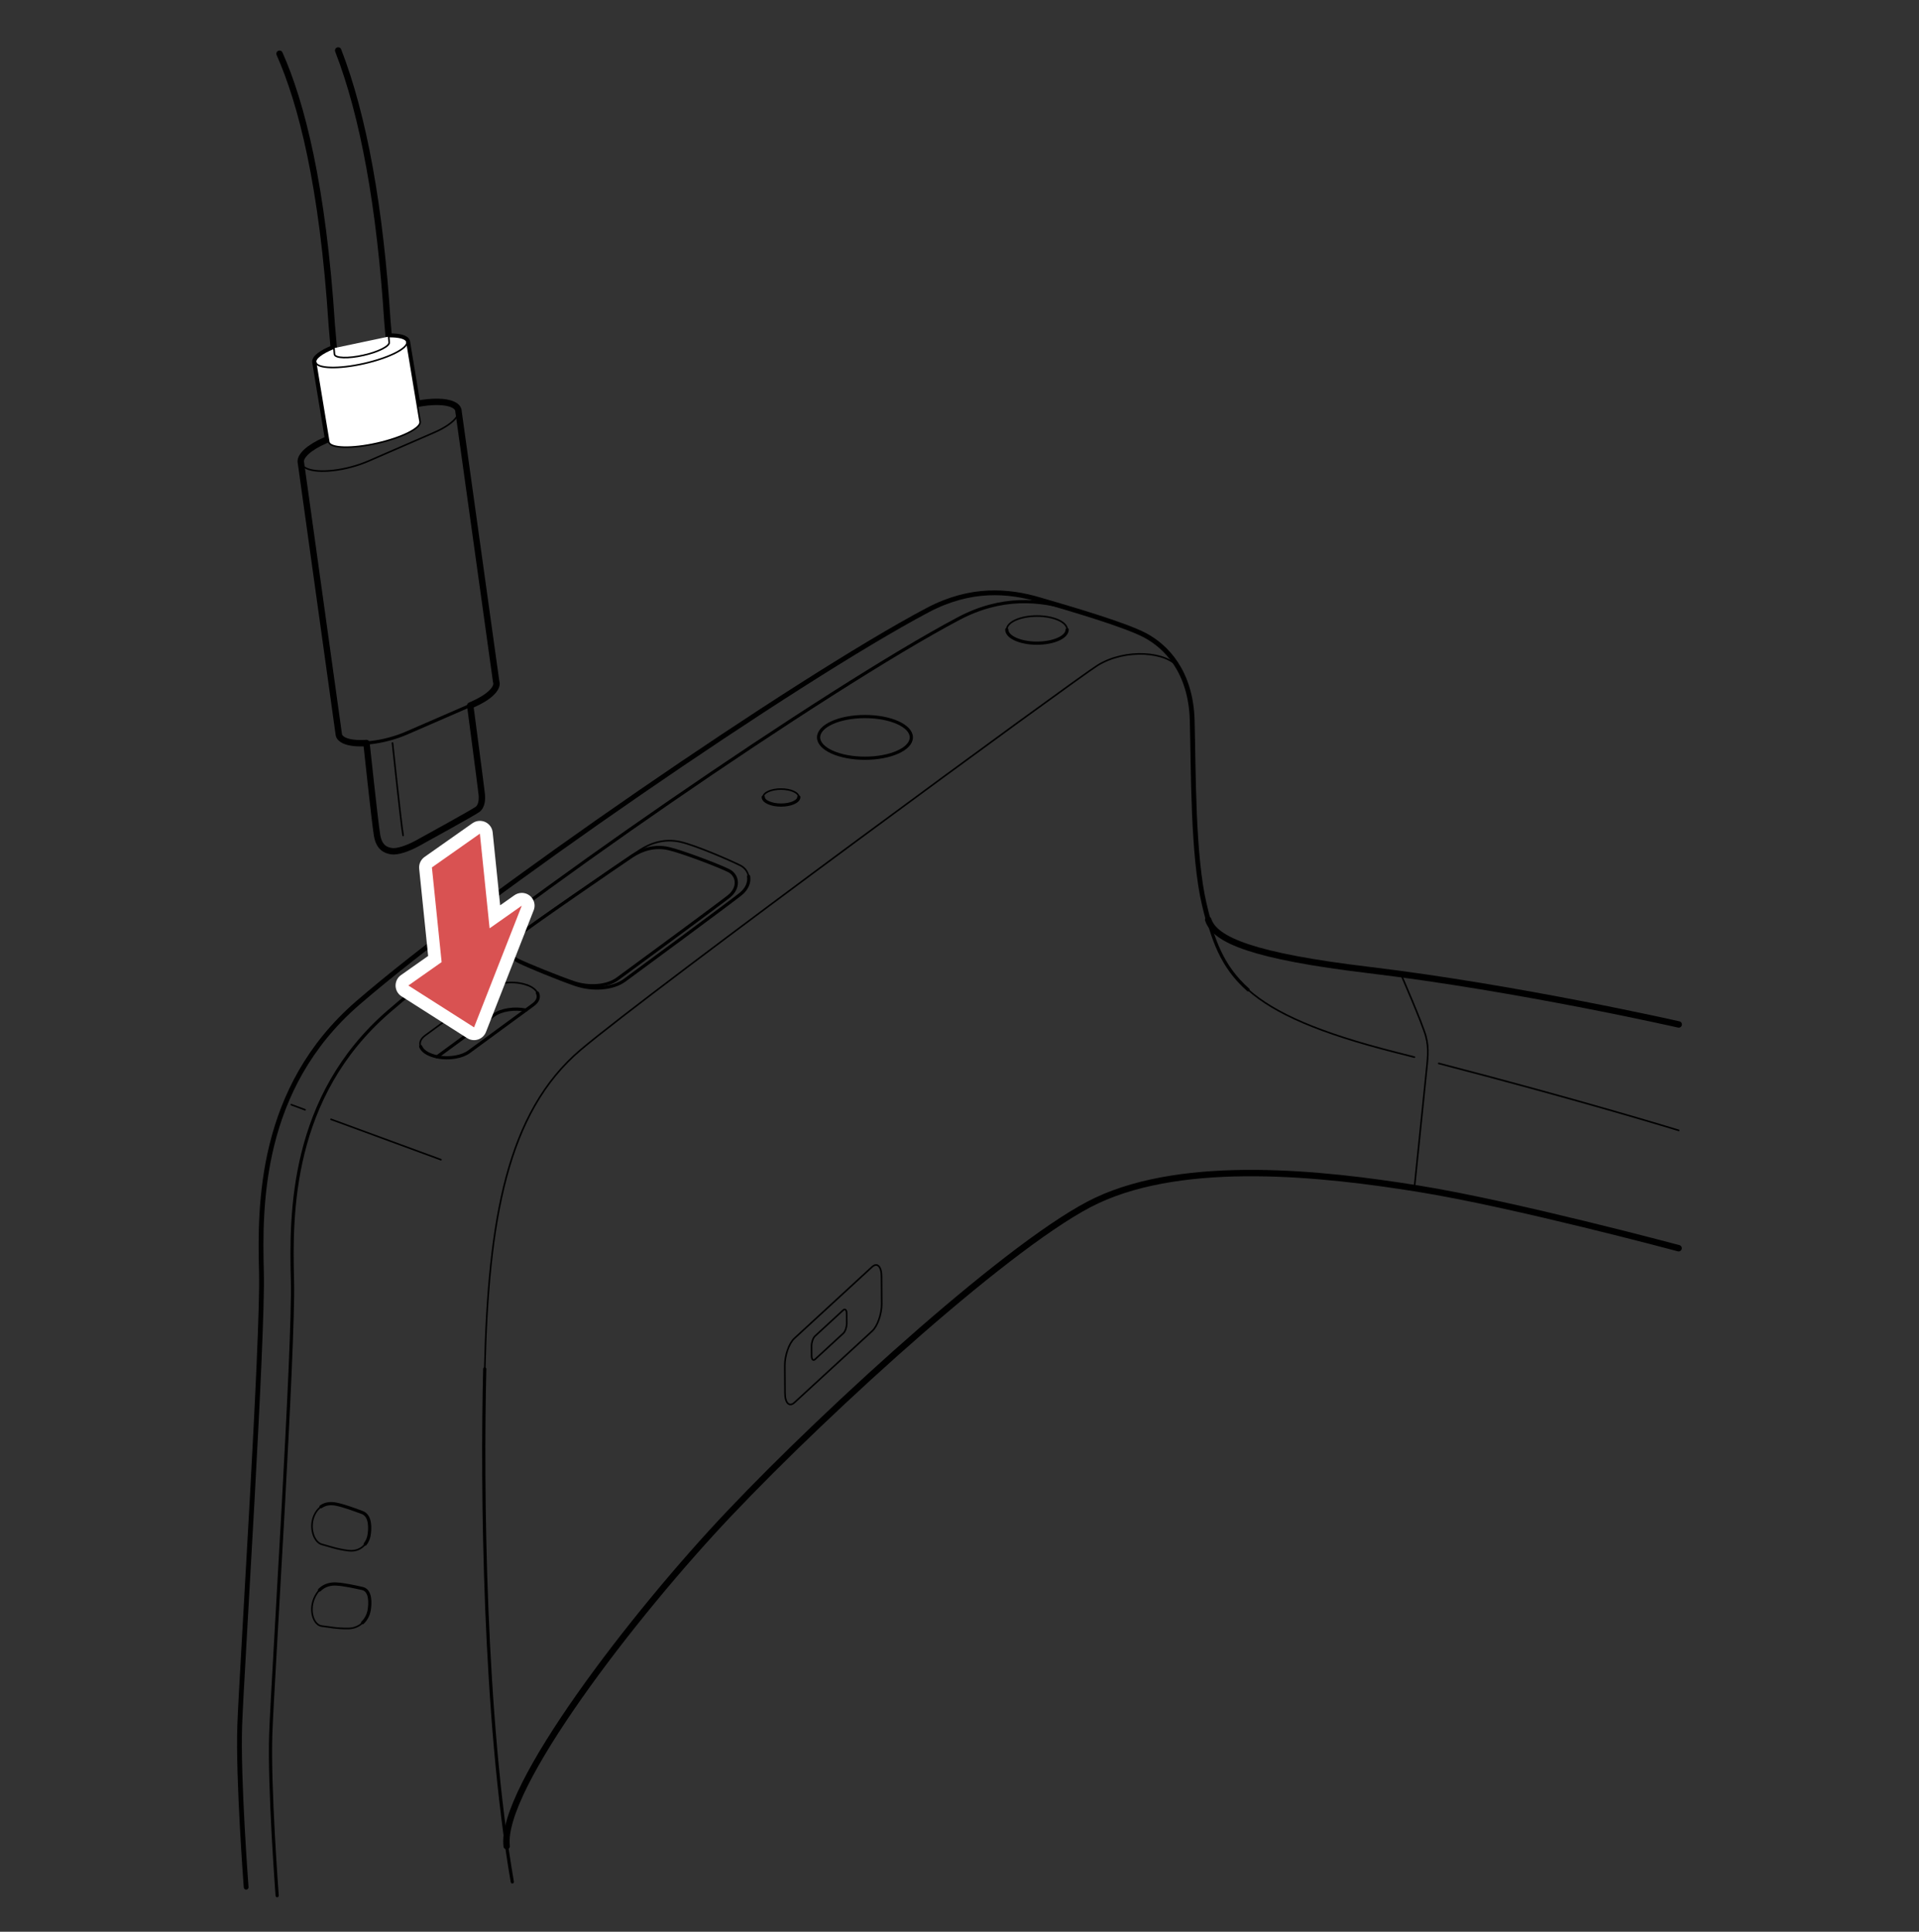 <?xml version="1.0" encoding="utf-8"?>
<!-- Generator: Adobe Illustrator 25.1.0, SVG Export Plug-In . SVG Version: 6.00 Build 0)  -->
<svg version="1.1" xmlns="http://www.w3.org/2000/svg" xmlns:xlink="http://www.w3.org/1999/xlink" x="0px" y="0px" width="300px"
	 height="302px" viewBox="0 0 300 302" style="enable-background:new 0 0 300 302;" xml:space="preserve">
<rect x="0" y="0" width="300" height="302" fill="#333333" stroke="none"/>
<style type="text/css">
	.st0{fill:none;}
	.st1{fill:none;stroke:#000000;stroke-width:0.75;stroke-linecap:round;stroke-linejoin:round;stroke-miterlimit:10;}
	.st2{fill:none;stroke:#000000;stroke-linecap:round;stroke-linejoin:round;stroke-miterlimit:10;}
	.st3{fill:none;stroke:#000000;stroke-width:0.25;stroke-linecap:round;stroke-linejoin:round;stroke-miterlimit:10;}
	.st4{fill:none;stroke:#000000;stroke-width:0.5;stroke-linecap:round;stroke-linejoin:round;stroke-miterlimit:10;}
	.st5{fill:#FFFFFF;stroke:#000000;stroke-width:0.25;stroke-linecap:round;stroke-linejoin:round;stroke-miterlimit:10;}
	.st6{fill:#D95252;}
	.st7{fill:#FFFFFF;}
</style>
<g id="Layer_4">
	<rect y="2" class="st0" width="300" height="300"/>
</g>
<g id="Layer_2">
	<path class="st1" d="M38.48,295.04c0,0-1.3-17.1-1-25.38c0.3-8.28,3.66-60.44,3.39-70.81c-0.27-10.37-0.36-28.68,15.03-42.02
		c19.01-16.47,68.75-50.67,89.09-61.43c6.78-3.59,12.67-3.06,17.45-1.66c4.79,1.4,13.36,3.89,16.56,5.58s7.18,5.58,7.38,13.36
		s0.09,21.15,1.89,28.72c0.19,0.82,0.39,1.6,0.6,2.37"/>
	<path class="st2" d="M188.88,143.78c1.02,3.2,7.1,5.71,25.13,7.87c23.27,2.79,48.43,8.51,48.43,8.51"/>
	<path class="st3" d="M224.92,166.25c22.43,5.82,37.52,10.47,37.52,10.47"/>
	<path class="st3" d="M195.13,154.75c4.14,3.66,10.99,6.72,23.17,9.8c0.95,0.24,1.89,0.48,2.82,0.72"/>
	<path class="st4" d="M38.48,295.04c0,0-1.3-17.1-1-25.38c0.3-8.28,3.66-60.44,3.39-70.81c-0.27-10.37-0.36-28.68,15.03-42.02
		c19.01-16.47,68.75-50.67,89.09-61.43c6.78-3.59,12.67-3.06,17.45-1.66c4.79,1.4,13.36,3.89,16.56,5.58s7.18,5.58,7.38,13.36
		s0.09,21.15,1.89,28.72c1.3,5.44,2.72,9.68,6.85,13.34"/>
	<path class="st4" d="M43.33,296.36c0,0-1.3-17.1-1-25.38c0.3-8.28,3.66-60.44,3.39-70.81c-0.27-10.37-0.36-28.68,15.03-42.02
		c19.01-16.47,68.75-50.67,89.09-61.43c6.78-3.59,12.67-2.95,17.45-1.55"/>
	<path class="st3" d="M188.88,143.78c1.02,3.2,7.1,5.71,25.13,7.87c23.27,2.79,48.43,8.51,48.43,8.51"/>
	<path class="st3" d="M75.78,214.01c0.57-23.26,3.44-40.09,14.98-49.87c11.13-9.42,77.56-58.11,80.86-60.14
		c4.39-2.69,10.88-2.13,12.65,0.42"/>
	<path class="st4" d="M80.09,294.21c-4.43-25.7-4.77-61.59-4.31-80.2"/>
	<line class="st3" x1="51.75" y1="174.99" x2="68.93" y2="181.3"/>
	<line class="st3" x1="45.54" y1="172.7" x2="47.69" y2="173.5"/>
	<path class="st4" d="M50.18,235.55c0.75-0.53,1.64-0.55,2.41-0.39c1.2,0.25,2.69,0.8,4.04,1.3c1.35,0.5,1.25,2.54,1.05,3.64
		c-0.08,0.42-0.27,0.88-0.58,1.29"/>
	<path class="st3" d="M57.1,241.39c-0.52,0.67-1.38,1.18-2.64,1.03c-1.81-0.22-3.12-0.72-4.11-0.97c-1.3-0.32-2.04-2.64-1.25-4.49
		c0.28-0.66,0.66-1.11,1.08-1.4"/>
	<path class="st3" d="M56.69,253.69c-0.52,0.51-1.26,0.88-2.22,0.9c-1.82,0.04-3.13-0.27-4.13-0.37c-1.3-0.13-2.05-2.33-1.25-4.29
		c0.24-0.58,0.54-1.03,0.88-1.37"/>
	<path class="st4" d="M49.96,248.57c0.79-0.79,1.78-0.98,2.63-0.93c1.2,0.07,2.71,0.4,4.06,0.7s1.25,2.35,1.05,3.47
		c-0.11,0.59-0.43,1.31-1.01,1.87"/>
	<path class="st3" d="M65.76,163.63c-0.24-0.59-0.02-1.22,0.71-1.75l10.03-7.35c1.36-1,4-1.23,5.89-0.53"/>
	<path class="st4" d="M84.02,155.24c0.3,0.61,0.09,1.29-0.67,1.84l-10.03,7.35c-0.55,0.4-1.29,0.68-2.12,0.82
		c-1.24,0.22-2.64,0.13-3.77-0.29c-0.89-0.33-1.46-0.81-1.66-1.34"/>
	<path class="st3" d="M82.4,153.99c0.84,0.31,1.39,0.76,1.62,1.25"/>
	<path class="st4" d="M68.33,165.22l8.89-6.52c1.16-0.85,3.23-1.15,4.99-0.78"/>
	<path class="st2" d="M79.21,288.62c-1.12-8.97,19.78-36.16,34.79-52c15.94-16.82,44.82-43.01,57.44-48.93
		c14.03-6.58,35.37-4.26,50.26-1.86c14.89,2.39,40.72,9.31,40.72,9.31"/>
	<path class="st3" d="M79.47,148.43c-0.02-0.6,0.34-1.28,1.23-2.03c2.06-1.73,17.45-12.27,19.25-13.46s3.99-1.86,6.38-1.33
		c2.39,0.53,7.81,2.89,9.41,3.69c0.71,0.36,1.17,0.99,1.29,1.72"/>
	<path class="st4" d="M117.03,137.01c0.15,0.9-0.22,1.96-1.29,2.8c-1.93,1.53-16.29,12.13-18.12,13.46s-4.99,1.56-7.68,0.63
		c-2.69-0.93-7.2-2.78-8.71-3.52c-1.04-0.51-1.73-1.17-1.76-1.96"/>
	<path class="st4" d="M81.05,150.16c-1.64-0.8-2.32-2.03-0.48-3.58c1.85-1.55,16.6-11.66,18.21-12.73c1.61-1.07,3.58-1.67,5.72-1.19
		c2.15,0.48,7.99,2.73,9.42,3.45c1.43,0.72,1.73,2.68,0,4.05c-1.73,1.37-15.76,11.69-17.4,12.88c-1.64,1.19-4.47,1.4-6.88,0.57
		S82.4,150.83,81.05,150.16z"/>
	<path class="st4" d="M127.97,115.28c0-1.8,3.24-3.26,7.25-3.26s7.25,1.46,7.25,3.26s-3.24,3.26-7.25,3.26
		S127.97,117.08,127.97,115.28"/>
	<path class="st4" d="M166.83,98.43c0,1.17-2.11,2.12-4.72,2.12s-4.72-0.95-4.72-2.12"/>
	<path class="st3" d="M157.39,98.43c0-1.17,2.11-2.12,4.72-2.12s4.72,0.95,4.72,2.12"/>
	<path class="st3" d="M119.31,124.61c0-0.69,1.25-1.25,2.78-1.25s2.78,0.56,2.78,1.25"/>
	<path class="st4" d="M124.88,124.61c0,0.69-1.25,1.25-2.78,1.25s-2.78-0.56-2.78-1.25"/>
	<path class="st3" d="M136.36,208.08l-12.15,11.18c-0.82,0.76-1.49,0.08-1.49-1.5l-0.03-4.27c0-1.58,0.66-3.48,1.48-4.24
		l12.15-11.18c0.82-0.76,1.49-0.08,1.49,1.5l0.03,4.27C137.84,205.43,137.18,207.32,136.36,208.08z"/>
	<path class="st3" d="M131.83,208.45l-4.41,4.06c-0.3,0.27-0.54,0.03-0.54-0.54l-0.01-1.55c0-0.58,0.24-1.26,0.54-1.54l4.41-4.06
		c0.3-0.27,0.54-0.03,0.54,0.54l0.01,1.55C132.37,207.49,132.13,208.18,131.83,208.45z"/>
	<path class="st2" d="M52.87,7.89c3.96,10.22,6.55,24.44,7.7,42.46l0.2,2.27l0.01,0c1.62-0.02,2.71,0.26,2.83,0.81l1.6,9.71l0.01,0
		c2.3-0.44,4.44-0.44,5.61,0.12l0,0c0.54,0.25,0.81,0.6,0.85,0.99l-0.01,0l5.9,42.35l0.02,0.04c0.26,0.99-1.14,2.38-3.77,3.52
		l-0.31,0.14c0,0,1.74,13.2,1.8,13.87c0.07,0.66,0.07,1.86-0.69,2.39c-0.75,0.53-7.76,4.39-9.32,5.25s-3.22,1.4-4.09,1.26
		c-0.86-0.13-1.93-0.53-2.26-2.46c-0.33-1.93-1.66-14.45-1.66-14.45l0,0c-1.44,0.1-2.68-0.03-3.48-0.4h0
		c-0.5-0.24-0.77-0.55-0.84-0.9l0,0l-5.94-42.62l-0.01,0c-0.1-0.98,1.29-2.29,3.79-3.38l0.48-0.21l-1.98-12
		c-0.14-0.62,0.98-1.45,2.81-2.2h0.06l-0.31-3.59c-1.41-21.95-4.79-34.87-8.17-42.46"/>
	<g>
		<path class="st4" d="M53,114.85c0.07,0.36,0.34,0.67,0.84,0.9h0c1.87,0.89,6.23,0.37,9.73-1.15l10.26-4.46
			c2.63-1.14,4.02-2.52,3.77-3.52"/>
		<g>
			<path class="st3" d="M57.63,72.07l10.26-4.46c3.5-1.52,4.82-3.47,2.95-4.36l0,0c-1.87-0.89-6.23-0.37-9.73,1.15l-10.26,4.46
				c-3.5,1.52-4.82,3.47-2.95,4.36l0,0C49.77,74.1,54.13,73.59,57.63,72.07z"/>
			<line class="st3" x1="71.68" y1="64.25" x2="77.58" y2="106.6"/>
			<line class="st3" x1="53" y1="114.85" x2="47.05" y2="72.23"/>
			<path class="st3" d="M57.31,116.16c0,0,1.32,12.52,1.66,14.45c0.33,1.93,1.4,2.33,2.26,2.46c0.86,0.13,2.53-0.4,4.09-1.26
				s8.57-4.72,9.32-5.25c0.75-0.53,0.75-1.73,0.69-2.39c-0.07-0.66-1.8-13.87-1.8-13.87"/>
			<path class="st3" d="M61.36,116.16c0,0,1.32,12.52,1.66,14.45"/>
			<g>
				<path class="st5" d="M52.15,54.44c-1.83,0.75-2.95,1.58-2.81,2.2L51.4,69.1c0.22,1,3.6,1.09,7.54,0.2s6.96-2.41,6.73-3.41
					l-2.06-12.46c-0.12-0.55-1.21-0.83-2.83-0.81"/>
				<path class="st3" d="M43.73,8.38c3.39,7.59,6.77,20.51,8.17,42.46l0.39,4.57c0.14,0.6,2.17,0.66,4.53,0.13
					c2.36-0.53,4.16-1.45,4.02-2.05l-0.27-3.14c-1.16-18.02-3.74-32.24-7.7-42.46"/>
				<path class="st3" d="M63.62,53.43c0.22,1-2.79,2.52-6.73,3.41s-7.32,0.8-7.54-0.2"/>
			</g>
		</g>
	</g>
	<path class="st3" d="M219,152.29c0,0,3.38,7.74,3.91,9.73c0.53,1.99,0.27,3.59,0,6.25s-1.8,17.46-1.8,17.46"/>
</g>
<g id="Layer_3">
	<g>
		<path class="st6" d="M74.1,161.61c-0.19,0-0.38-0.05-0.54-0.16l-10.27-6.54c-0.28-0.18-0.46-0.49-0.46-0.82
			c-0.01-0.33,0.15-0.65,0.42-0.84l4.72-3.32l-1.46-14.22c-0.04-0.36,0.12-0.71,0.42-0.92l7.5-5.28c0.17-0.12,0.37-0.18,0.58-0.18
			c0.14,0,0.28,0.03,0.41,0.09c0.32,0.15,0.54,0.46,0.58,0.81l1.34,13.1l3.63-2.55c0.17-0.12,0.37-0.18,0.58-0.18
			c0.22,0,0.44,0.07,0.62,0.21c0.35,0.27,0.47,0.74,0.31,1.15l-7.46,19.02c-0.11,0.28-0.34,0.49-0.62,0.59
			C74.31,161.6,74.21,161.61,74.1,161.61z"/>
		<path class="st7" d="M75.02,130.33l1.52,14.8l5.03-3.54l-7.46,19.02l-10.27-6.54l5.2-3.66l-1.52-14.8L75.02,130.33 M81.56,141.59
			L81.56,141.59 M75.02,128.33c-0.41,0-0.81,0.12-1.15,0.36l-7.5,5.28c-0.59,0.42-0.91,1.12-0.84,1.84l1.4,13.64l-4.24,2.99
			c-0.55,0.38-0.86,1.01-0.85,1.68c0.02,0.67,0.36,1.28,0.93,1.64l10.27,6.54c0.32,0.21,0.7,0.31,1.07,0.31
			c0.21,0,0.42-0.03,0.62-0.1c0.57-0.19,1.02-0.61,1.24-1.17l7.42-18.93c0.11-0.25,0.18-0.53,0.18-0.82c0-1.1-0.89-2-2-2h0
			c0,0,0,0,0,0c-0.01,0-0.02,0-0.03,0c0,0,0,0,0,0c0,0,0,0,0,0c-0.43,0.01-0.82,0.15-1.14,0.38l-2.21,1.56l-1.17-11.4
			c-0.07-0.71-0.51-1.32-1.16-1.62C75.59,128.39,75.3,128.33,75.02,128.33L75.02,128.33z"/>
	</g>
	<g>
	</g>
	<g>
	</g>
	<g>
	</g>
	<g>
	</g>
	<g>
	</g>
	<g>
	</g>
</g>
</svg>
